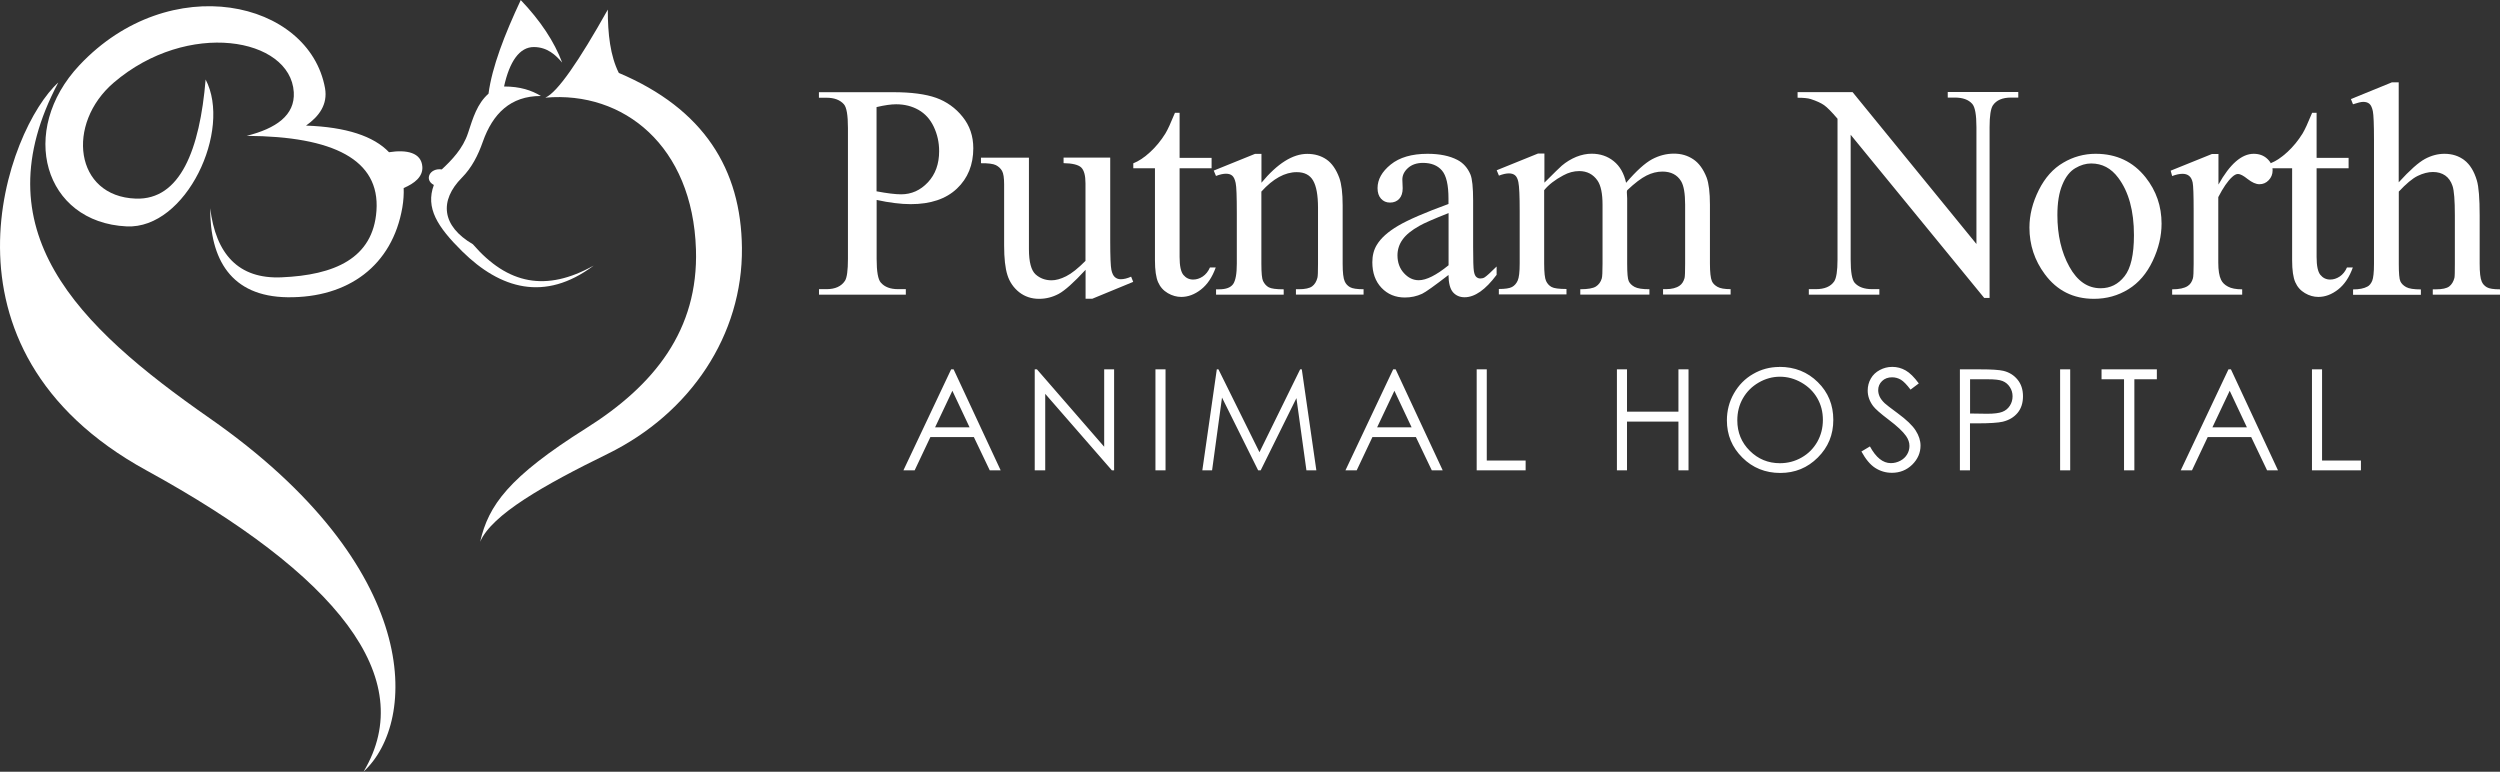 <?xml version="1.0" encoding="UTF-8"?>
<svg id="Layer_1" xmlns="http://www.w3.org/2000/svg" version="1.1" viewBox="0 0 302.35 93.33">
  <rect x="0" y="0" width="302.35" height="93.33" fill="#333333" stroke="none"/>
  <!-- Generator: Adobe Illustrator 29.5.1, SVG Export Plug-In . SVG Version: 2.1.0 Build 141)  -->
  <defs>
    <style>
      .st0 {
        fill: #fff;
      }
    </style>
  </defs>
  <path class="st0" d="M7.05,9.98c-9.46,17.84,2.18,29.36,18.28,40.58,25.86,18.03,25.24,36.69,18.64,42.76,6.78-11.35-3.24-23.81-26.26-36.43C-9.22,42.14.97,15.43,7.05,9.98M24.87,9.6c-.71,8.53-3.08,14.61-8.45,14.42-7.4-.26-8.47-9.06-2.66-14.03,8.94-7.64,21.36-5.45,21.77,1.15.17,2.81-2.16,4.4-5.7,5.29,10.49.06,16.13,2.88,15.7,9.04-.4,5.81-5.12,7.8-11.48,8.07-5.21.23-7.95-2.81-8.63-8.36-.02,6.12,2.47,10.69,9.37,10.77,7.33.08,12.66-3.83,13.87-10.86.14-.83.19-1.62.16-2.35,1.32-.56,2.33-1.37,2.26-2.56-.11-1.75-1.93-2.1-4.03-1.77-1.85-1.94-5.17-3.05-10.04-3.22,1.6-1.13,2.64-2.57,2.3-4.52C37.39.03,20.55-3.73,9.62,7.87c-7.49,7.95-4.31,19.03,5.69,19.51,7.22.35,12.78-11.66,9.55-17.78"/>
  <path class="st0" d="M65.97,11.8c1.44-.63,4.02-4.36,7.54-10.64-.01,2.95.3,5.61,1.33,7.66,10.29,4.36,14.79,11.65,14.89,21.15.11,10.52-6.21,20-16.22,24.91-7.76,3.8-14.03,7.36-15.44,10.64,1.01-4.41,3.44-7.82,12.82-13.73,8.27-5.2,13.59-11.9,13.28-21.63-.4-12.5-8.73-19.18-18.2-18.35M71.76,32.14c-5.69,3.17-10.34,2.29-14.57-2.6-3.8-2.22-4.07-5.28-1.33-8.05,1.19-1.2,1.96-2.71,2.53-4.34,1.2-3.4,3.35-5.55,7.03-5.54-1.12-.68-2.51-1.15-4.46-1.15.66-3,1.86-4.79,3.63-4.77,1.61.02,2.6.95,3.4,1.88-.96-2.55-2.64-5.08-5.01-7.56-1.97,4.2-3.47,8.09-3.9,11.32-1.37,1.21-1.87,2.9-2.48,4.77-.62,1.88-1.94,3.24-3.17,4.39-1.46-.21-2.16,1.26-.96,1.88-1.03,2.78.43,5.07,3.44,8.04,4.6,4.53,9.97,6.13,15.85,1.74"/>
  <g>
    <path class="st0" d="M106.02,24.17v7.14c0,1.54.17,2.5.51,2.87.46.53,1.15.79,2.08.79h.94v.67h-10.5v-.67h.92c1.04,0,1.78-.34,2.22-1.01.24-.37.36-1.26.36-2.66v-15.82c0-1.54-.16-2.5-.49-2.87-.47-.53-1.17-.79-2.1-.79h-.92v-.67h8.98c2.19,0,3.92.23,5.19.68,1.261.448,2.37,1.241,3.2,2.29.87,1.07,1.3,2.34,1.3,3.81,0,2-.66,3.63-1.98,4.88s-3.18,1.88-5.59,1.88c-.59,0-1.23-.04-1.92-.13-.69-.08-1.42-.21-2.2-.38v-.01ZM106.02,23.14c.64.12,1.2.21,1.7.27.49.06.92.09,1.26.09,1.25,0,2.33-.48,3.24-1.45.91-.97,1.36-2.23,1.36-3.77,0-1.06-.22-2.04-.65-2.95-.43-.91-1.05-1.59-1.84-2.04-.79-.45-1.7-.68-2.71-.68-.61,0-1.4.11-2.37.34v10.19h.01ZM134.27,19.09v10.03c0,1.92.05,3.09.14,3.51.09.43.24.73.43.89.2.17.43.25.7.25.37,0,.79-.1,1.26-.31l.25.63-4.95,2.04h-.81v-3.5c-1.42,1.54-2.51,2.51-3.25,2.91-.75.4-1.54.6-2.37.6-.93,0-1.73-.27-2.41-.8-.672-.53-1.167-1.252-1.42-2.07-.27-.84-.4-2.04-.4-3.58v-7.39c0-.78-.08-1.32-.25-1.63-.17-.3-.42-.53-.75-.7-.33-.16-.93-.24-1.8-.23v-.67h5.8v11.07c0,1.54.27,2.55.8,3.04.54.48,1.18.72,1.94.72.52,0,1.1-.16,1.76-.49.66-.33,1.44-.95,2.34-1.86v-9.38c0-.94-.17-1.57-.51-1.91-.34-.33-1.06-.51-2.14-.53v-.67h5.64v.03ZM142.66,13.65v5.44h3.87v1.26h-3.87v10.73c0,1.07.15,1.79.46,2.17.31.37.7.56,1.18.56.4,0,.78-.12,1.16-.37.37-.25.66-.61.87-1.09h.7c-.42,1.18-1.02,2.07-1.79,2.67-.77.6-1.57.89-2.38.89-.55,0-1.1-.15-1.63-.46-.53-.31-.92-.75-1.17-1.32s-.38-1.45-.38-2.65v-11.13h-2.62v-.6c.66-.26,1.34-.71,2.03-1.35.69-.63,1.31-1.38,1.85-2.25.28-.46.66-1.29,1.16-2.51h.56v.01Z"/>
    <path class="st0" d="M152.55,22.11c1.94-2.34,3.79-3.5,5.55-3.5.9,0,1.68.23,2.33.68.65.45,1.17,1.2,1.55,2.23.26.72.4,1.83.4,3.32v7.06c0,1.05.08,1.76.25,2.13.13.3.35.54.64.7.3.17.84.25,1.64.25v.65h-8.18v-.65h.34c.77,0,1.31-.12,1.62-.35s.52-.58.64-1.04c.05-.18.07-.75.07-1.7v-6.77c0-1.51-.2-2.6-.59-3.28s-1.05-1.02-1.98-1.02c-1.43,0-2.86.78-4.28,2.35v8.73c0,1.12.07,1.81.2,2.08.17.35.4.61.7.77s.89.24,1.8.24v.65h-8.18v-.65h.36c.84,0,1.41-.21,1.71-.64.29-.43.44-1.24.44-2.45v-6.14c0-1.99-.04-3.2-.14-3.63-.09-.43-.23-.73-.42-.89s-.44-.23-.75-.23c-.34,0-.74.09-1.21.27l-.27-.65,4.99-2.02h.78v3.5h-.01ZM175.19,33.25c-1.7,1.31-2.76,2.07-3.2,2.28-.65.3-1.34.45-2.08.45-1.14,0-2.09-.39-2.83-1.17s-1.11-1.81-1.11-3.09c0-.81.18-1.51.54-2.1.49-.82,1.35-1.59,2.57-2.31s3.25-1.6,6.1-2.64v-.65c0-1.65-.26-2.78-.79-3.4-.52-.61-1.29-.92-2.29-.92-.76,0-1.36.21-1.81.61-.46.41-.69.88-.69,1.41l.04,1.05c0,.55-.14.98-.42,1.28-.28.3-.65.45-1.11.45s-.81-.16-1.09-.47-.42-.74-.42-1.28c0-1.04.53-1.99,1.59-2.85s2.55-1.3,4.46-1.3c1.47,0,2.67.25,3.61.74.71.37,1.23.96,1.57,1.75.22.52.33,1.58.33,3.18v5.62c0,1.58.03,2.54.09,2.9s.16.59.3.71.3.18.48.18c.19,0,.36-.04.51-.13.25-.16.74-.6,1.46-1.32v1.01c-1.35,1.81-2.64,2.71-3.87,2.71-.59,0-1.06-.21-1.41-.61-.35-.41-.53-1.11-.54-2.1l.01.01ZM175.19,32.08v-6.31c-1.82.72-2.99,1.23-3.52,1.54-.95.53-1.63,1.08-2.04,1.66-.403.552-.62,1.217-.62,1.9,0,.87.26,1.59.78,2.16.52.57,1.11.86,1.79.86.92,0,2.12-.6,3.61-1.81ZM186.75,22.12c1.2-1.2,1.92-1.9,2.13-2.08.54-.46,1.13-.81,1.75-1.07.63-.25,1.25-.38,1.86-.38,1.04,0,1.93.3,2.67.9.75.6,1.25,1.48,1.5,2.62,1.24-1.45,2.29-2.39,3.14-2.85.85-.45,1.73-.68,2.64-.68s1.66.23,2.34.68,1.22,1.19,1.62,2.21c.26.7.4,1.79.4,3.29v7.12c0,1.04.08,1.75.24,2.13.12.27.34.49.67.68s.86.28,1.59.28v.65h-8.17v-.65h.34c.71,0,1.26-.14,1.66-.42.28-.19.48-.5.6-.92.05-.2.07-.79.07-1.75v-7.12c0-1.35-.16-2.3-.49-2.85-.47-.77-1.22-1.16-2.26-1.16-.64,0-1.28.16-1.92.48s-1.42.91-2.34,1.78l-.04.2.04.78v7.9c0,1.13.06,1.84.19,2.11.13.28.36.51.71.7.35.19.95.28,1.79.28v.65h-8.36v-.65c.92,0,1.54-.11,1.89-.33.34-.22.58-.54.71-.98.06-.2.09-.8.09-1.79v-7.12c0-1.35-.2-2.32-.6-2.91-.53-.77-1.27-1.16-2.22-1.16-.65,0-1.29.17-1.93.52-1,.53-1.77,1.13-2.31,1.79v8.87c0,1.08.08,1.79.23,2.11s.37.57.67.73c.29.16.89.24,1.8.24v.65h-8.18v-.65c.76,0,1.29-.08,1.59-.24s.53-.42.69-.78.24-1.04.24-2.07v-6.32c0-1.82-.05-2.99-.16-3.52-.08-.4-.22-.67-.4-.82s-.43-.23-.74-.23c-.34,0-.74.09-1.21.27l-.27-.65,4.99-2.02h.78v3.52l-.03.03Z"/>
    <path class="st0" d="M217.4,11.14h6.65l14.98,18.37v-14.13c0-1.51-.17-2.44-.51-2.82-.45-.51-1.15-.76-2.11-.76h-.85v-.67h8.53v.67h-.87c-1.04,0-1.77.31-2.2.94-.26.39-.4,1.26-.4,2.64v20.65h-.65l-16.15-19.73v15.09c0,1.51.16,2.45.49,2.82.46.51,1.16.76,2.11.76h.87v.67h-8.53v-.67h.85c1.05,0,1.79-.31,2.22-.94.26-.39.4-1.26.4-2.64V14.36c-.71-.83-1.25-1.38-1.62-1.64s-.91-.51-1.62-.74c-.35-.11-.88-.16-1.59-.16v-.68ZM253.46,18.6c2.5,0,4.52.95,6.03,2.85,1.29,1.63,1.93,3.49,1.93,5.6,0,1.48-.35,2.98-1.07,4.5-.72,1.52-1.69,2.66-2.94,3.43s-2.63,1.16-4.17,1.16c-2.49,0-4.47-.99-5.94-2.98-1.24-1.67-1.86-3.55-1.86-5.64,0-1.52.38-3.03,1.13-4.53s1.74-2.61,2.97-3.32c1.179-.703,2.527-1.073,3.9-1.07h.02ZM252.9,19.77c-.64,0-1.28.19-1.92.57s-1.17,1.04-1.56,2c-.4.95-.6,2.17-.6,3.67,0,2.41.48,4.49,1.44,6.23.96,1.75,2.22,2.62,3.79,2.62,1.17,0,2.13-.48,2.89-1.45.76-.96,1.14-2.62,1.14-4.97,0-2.94-.63-5.25-1.9-6.94-.86-1.16-1.95-1.73-3.27-1.73h-.01ZM268.3,18.6v3.72c1.38-2.48,2.81-3.72,4.26-3.72.66,0,1.21.2,1.64.6.43.4.65.87.65,1.4,0,.47-.16.87-.47,1.19-.31.33-.69.49-1.12.49s-.89-.21-1.42-.62c-.52-.42-.91-.62-1.17-.62-.22,0-.45.12-.71.36-.54.49-1.1,1.31-1.68,2.44v7.93c0,.92.11,1.61.34,2.08.16.33.43.6.83.81.4.22.97.33,1.72.33v.65h-8.47v-.65c.84,0,1.47-.13,1.88-.4.3-.19.51-.5.63-.92.06-.2.09-.79.09-1.75v-6.41c0-1.93-.04-3.07-.12-3.44s-.22-.63-.43-.8-.47-.25-.79-.25c-.37,0-.79.09-1.26.27l-.18-.65,5-2.02h.76l.02-.02Z"/>
    <path class="st0" d="M280.17,13.65v5.44h3.87v1.26h-3.87v10.73c0,1.07.15,1.79.46,2.17.31.37.7.56,1.18.56.4,0,.78-.12,1.16-.37.37-.25.66-.61.87-1.09h.71c-.42,1.18-1.02,2.07-1.79,2.67-.77.6-1.57.89-2.38.89-.55,0-1.1-.15-1.62-.46-.53-.31-.92-.75-1.17-1.32s-.38-1.45-.38-2.65v-11.13h-2.62v-.6c.66-.26,1.34-.71,2.03-1.35.69-.63,1.31-1.38,1.85-2.25.28-.46.66-1.29,1.16-2.51h.56l-.02.01Z"/>
    <path class="st0" d="M290.1,9.95v12.1c1.34-1.47,2.4-2.41,3.18-2.83s1.57-.62,2.35-.62c.94,0,1.75.26,2.42.78s1.17,1.33,1.5,2.44c.23.77.34,2.18.34,4.23v5.85c0,1.05.08,1.76.25,2.15.12.29.33.52.62.69s.82.25,1.59.25v.65h-8.13v-.65h.38c.77,0,1.31-.12,1.61-.35s.51-.58.63-1.04c.04-.19.05-.76.05-1.7v-5.85c0-1.81-.09-2.99-.28-3.56s-.49-.99-.89-1.27c-.41-.28-.9-.42-1.48-.42s-1.2.16-1.84.47c-.64.31-1.4.95-2.29,1.9v8.74c0,1.13.06,1.84.19,2.11.13.28.36.51.7.7.34.19.94.28,1.78.28v.65h-8.2v-.65c.73,0,1.31-.11,1.73-.34.24-.12.43-.35.58-.69.14-.34.22-1.02.22-2.06v-14.98c0-1.89-.05-3.05-.14-3.49-.09-.43-.23-.73-.42-.89-.19-.16-.44-.23-.75-.23-.25,0-.66.1-1.23.29l-.25-.63,4.95-2.02h.83v-.01Z"/>
  </g>
  <path class="st0" d="M115.33,44.67l5.69,12.21h-1.32l-1.92-4.02h-5.26l-1.9,4.02h-1.36l5.77-12.21h.3ZM115.18,47.26l-2.09,4.42h4.17s-2.08-4.42-2.08-4.42ZM125.14,56.88v-12.21h.27l8.13,9.36v-9.36h1.2v12.21h-.27l-8.06-9.25v9.25h-1.27ZM139.74,44.67h1.22v12.21h-1.22v-12.21ZM145.41,56.88l1.75-12.21h.2l4.96,10.02,4.92-10.02h.2l1.76,12.21h-1.2l-1.21-8.73-4.32,8.73h-.31l-4.37-8.8-1.2,8.8h-1.18ZM168.79,44.67l5.69,12.21h-1.32l-1.92-4.02h-5.26l-1.9,4.02h-1.36l5.77-12.21h.3,0ZM168.64,47.26l-2.09,4.42h4.17s-2.08-4.42-2.08-4.42ZM178.59,44.67h1.22v11.03h4.7v1.18h-5.92v-12.21ZM195.55,44.67h1.22v5.12h6.22v-5.12h1.22v12.21h-1.22v-5.89h-6.22v5.89h-1.22v-12.21ZM215.21,44.37c1.85,0,3.4.62,4.64,1.85,1.25,1.23,1.87,2.75,1.87,4.56s-.62,3.3-1.87,4.55-2.76,1.87-4.55,1.87-3.34-.62-4.58-1.86c-1.25-1.24-1.87-2.74-1.87-4.5,0-1.17.28-2.26.85-3.26s1.34-1.79,2.32-2.35c.98-.57,2.04-.85,3.18-.85l.01-.01ZM215.26,45.56c-.9,0-1.76.24-2.57.71-.81.47-1.44,1.1-1.9,1.9s-.68,1.69-.68,2.67c0,1.45.5,2.68,1.51,3.68s2.22,1.5,3.64,1.5c.95,0,1.83-.23,2.63-.69.81-.46,1.43-1.09,1.89-1.89.45-.8.68-1.68.68-2.66s-.23-1.85-.68-2.63c-.45-.78-1.09-1.41-1.91-1.88s-1.69-.71-2.61-.71ZM225.11,54.61l1.04-.62c.73,1.34,1.57,2.02,2.53,2.02.41,0,.79-.1,1.15-.29.36-.19.63-.45.82-.77s.28-.66.28-1.02c0-.41-.14-.81-.41-1.2-.38-.54-1.08-1.2-2.09-1.96-1.02-.77-1.65-1.33-1.9-1.67-.43-.58-.65-1.2-.65-1.87,0-.53.13-1.02.38-1.45.25-.44.61-.78,1.08-1.03s.96-.38,1.51-.38c.58,0,1.11.14,1.62.43s1.03.81,1.59,1.57l-1,.75c-.46-.61-.85-1.01-1.17-1.2-.321-.191-.687-.291-1.06-.29-.49,0-.9.15-1.21.45s-.47.67-.47,1.1c0,.27.06.52.17.77s.31.52.61.81c.16.16.69.56,1.58,1.22,1.06.78,1.78,1.47,2.17,2.08s.59,1.22.59,1.83c0,.88-.34,1.65-1.01,2.31-.67.65-1.49.98-2.45.98-.74,0-1.41-.2-2.02-.59s-1.16-1.06-1.67-1.99l-.01.01ZM237.04,44.67h2.43c1.39,0,2.33.06,2.82.18.7.17,1.27.52,1.71,1.06.44.53.66,1.21.66,2.01s-.21,1.48-.65,2.01-1.03.88-1.79,1.07c-.55.13-1.59.2-3.1.2h-.87v5.68h-1.22v-12.21h.01ZM238.26,45.87v4.14l2.07.03c.84,0,1.45-.08,1.83-.23.39-.15.69-.4.91-.74s.33-.72.33-1.14-.11-.78-.33-1.12-.51-.58-.88-.73-.96-.21-1.78-.21h-2.16.01ZM249.15,44.67h1.22v12.21h-1.22v-12.21ZM254.16,45.87v-1.2h6.69v1.2h-2.72v11.01h-1.25v-11.01h-2.72ZM269.81,44.67l5.69,12.21h-1.32l-1.92-4.02h-5.26l-1.9,4.02h-1.36l5.77-12.21h.3ZM269.66,47.26l-2.09,4.42h4.17l-2.08-4.42h0ZM279.61,44.67h1.22v11.03h4.7v1.18h-5.92v-12.21Z"/>
</svg>